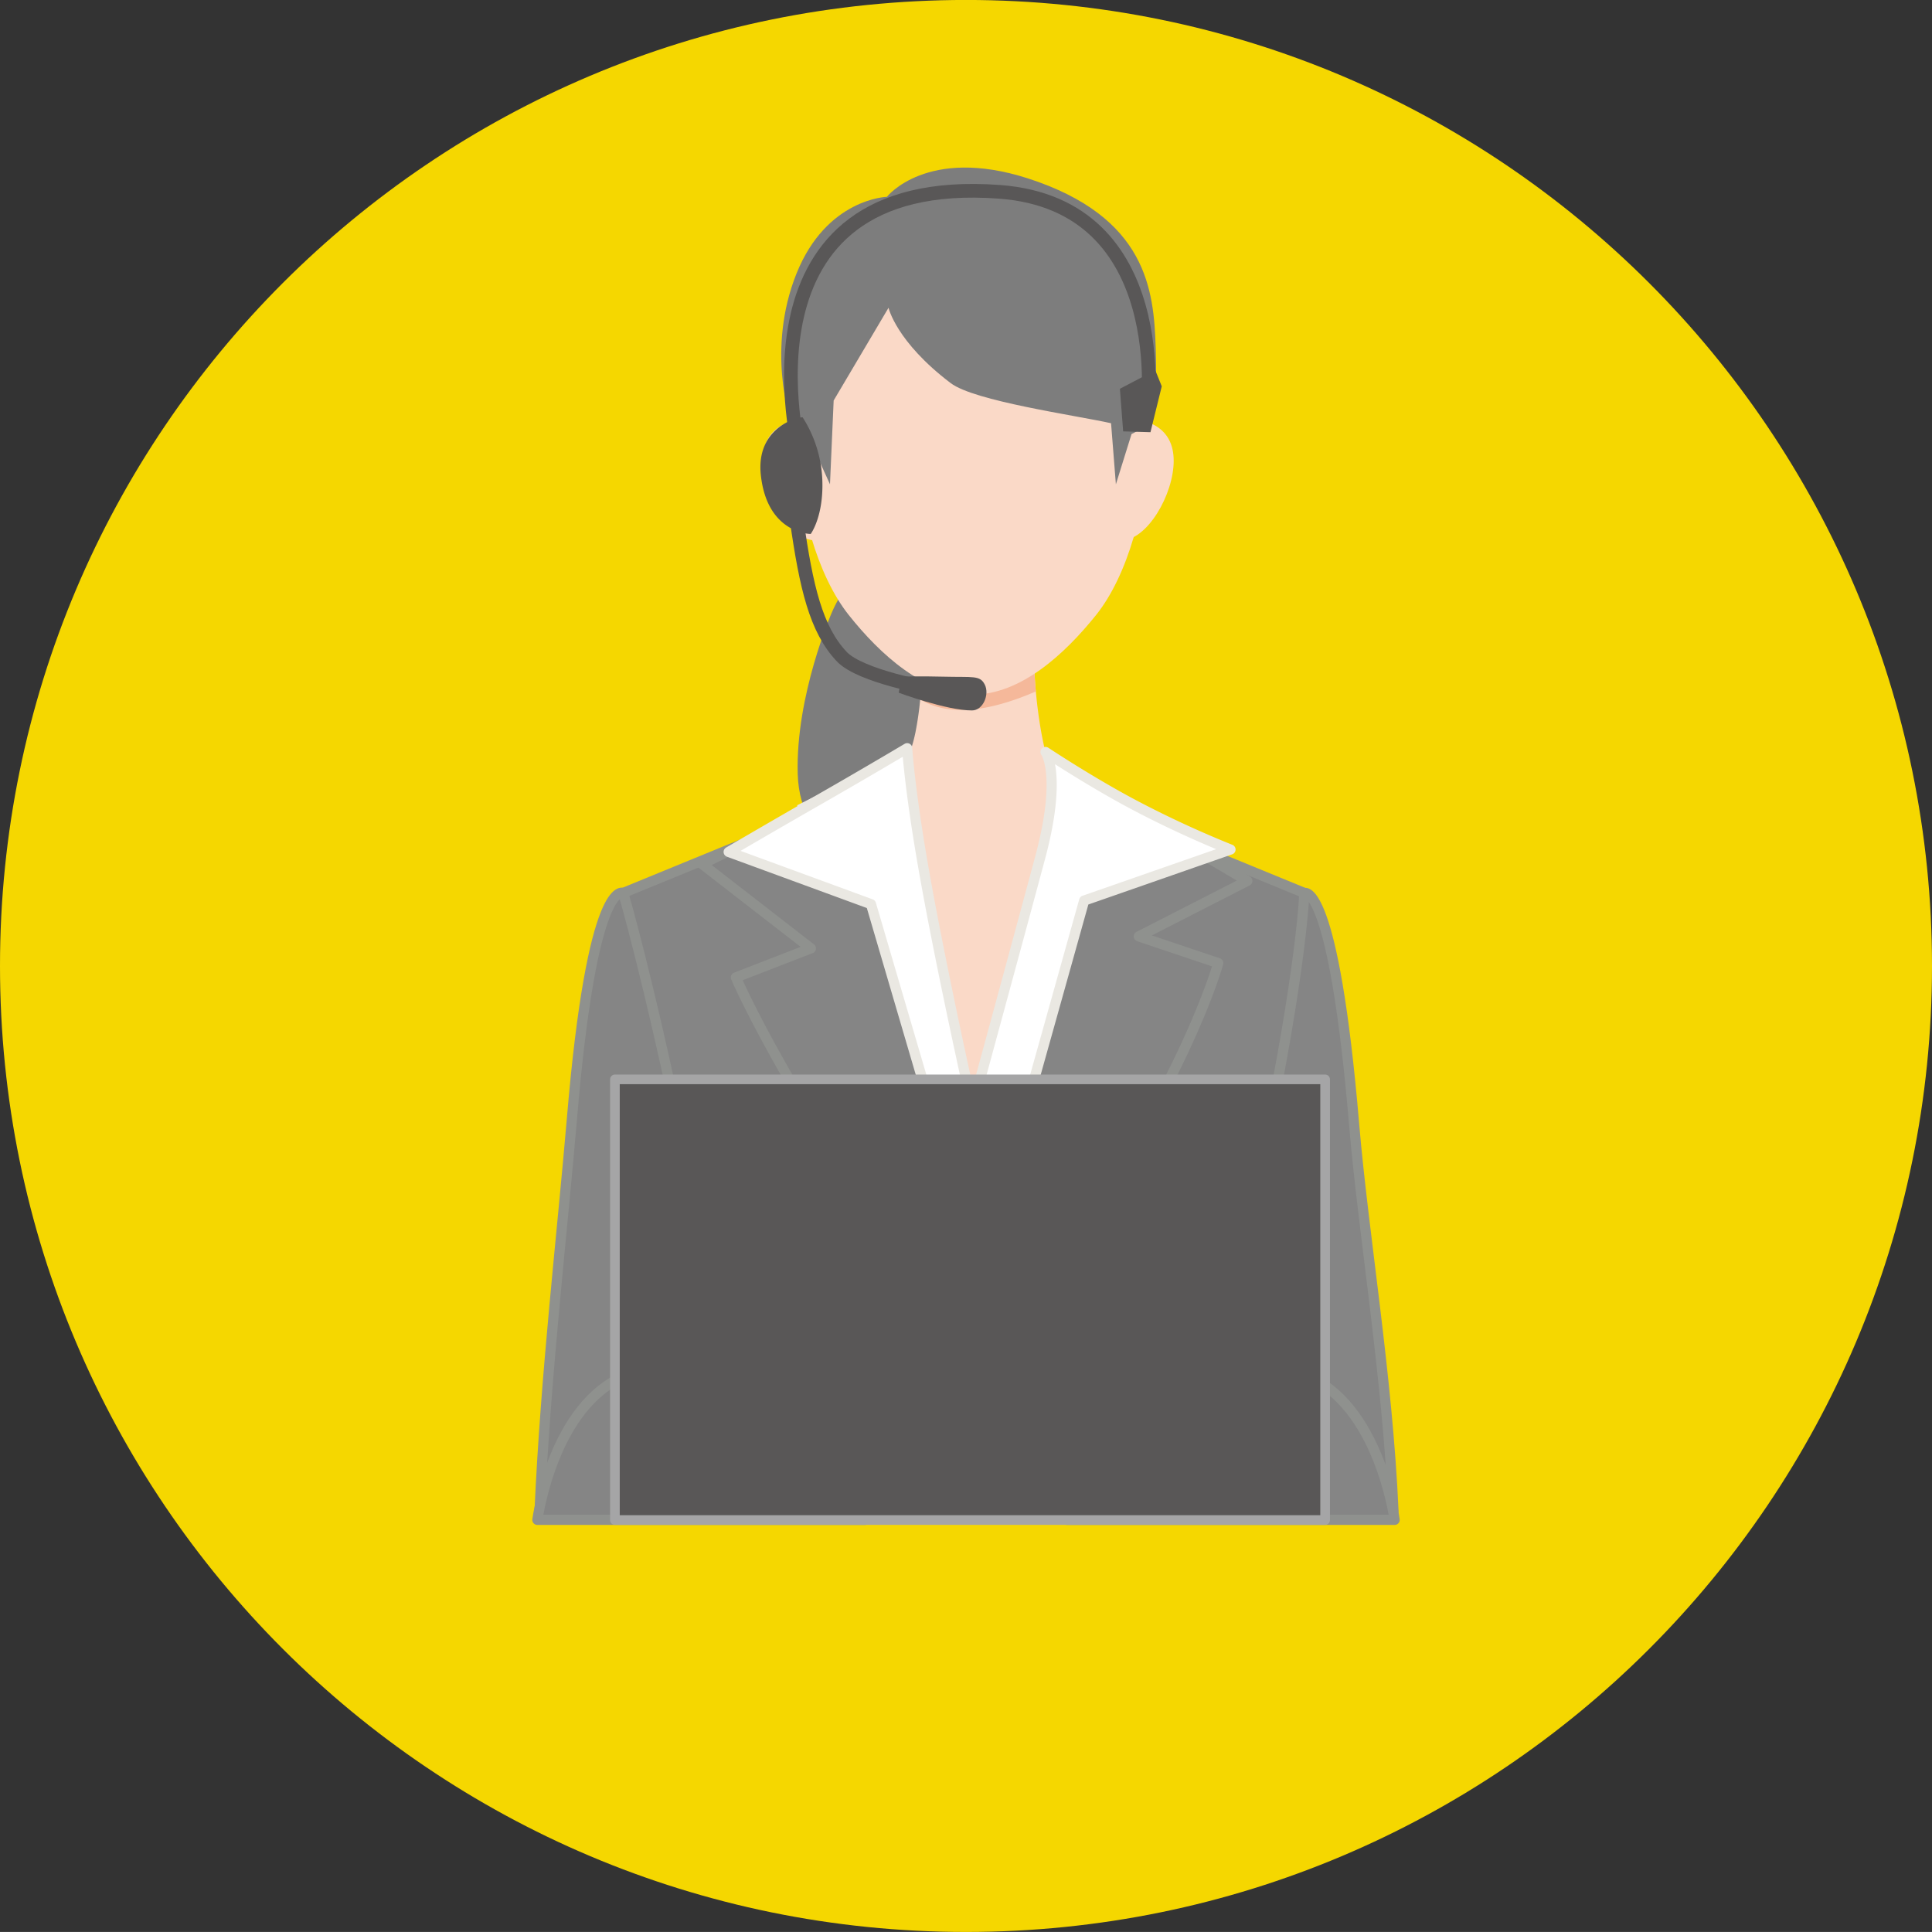 <svg id="レイヤー_1" data-name="レイヤー 1" xmlns="http://www.w3.org/2000/svg" viewBox="0 0 500 499.99"><rect x="0" y="0" width="500" height="499.99" fill="#333333" stroke="none"/><defs><style>.cls-1{fill:#f5d700;}.cls-2{fill:#7d7d7d;}.cls-3{fill:#858585;}.cls-3,.cls-8{stroke:#8f918e;stroke-linecap:round;}.cls-11,.cls-3,.cls-7,.cls-8,.cls-9{stroke-linejoin:round;}.cls-3,.cls-7{stroke-width:2.63px;}.cls-4{fill:#eae8e2;}.cls-5{fill:#fad9c7;}.cls-6{fill:#f5b89a;}.cls-7{fill:#fff;stroke:#eae8e2;}.cls-8,.cls-9{fill:none;}.cls-8{stroke-width:2.57px;}.cls-9{stroke:#595757;stroke-width:3.54px;}.cls-10,.cls-11{fill:#595757;}.cls-11{stroke:#a5a5a6;stroke-width:2.5px;}</style></defs><path class="cls-1" d="M499.48,249.65c0,138.08-111.93,250-250,250s-250-111.92-250-250,111.92-250,250-250S499.48,111.59,499.48,249.65Z" transform="translate(0.52 0.34)"/><path class="cls-2" d="M214.77,158.14s-9.43,21.51-8.84,41.84,19.45,26.52,36.54,16.8,17.39-49.51.3-67.48S214.77,158.14,214.77,158.14Z" transform="translate(0.52 0.34)"/><path class="cls-3" d="M189.47,303.17l-28.7-72.41s-8-4.56-13.3,58.69c-2.39,28.35-6.8,66.16-8.35,101.23h43.35Z" transform="translate(0.52 0.34)"/><path class="cls-3" d="M349.93,290.7c-5.34-63.25-12.88-59.94-12.88-59.94l-28.7,72.41,7,87.51h44.76C358.56,355.61,352.33,319.05,349.93,290.7Z" transform="translate(0.52 0.34)"/><path class="cls-4" d="M205.77,208.07c1-.36,21.77-12.06,43.89-14.69,22.52-2.68,43.16,16.36,43.16,16.36L251.89,335.87Z" transform="translate(0.52 0.34)"/><path class="cls-3" d="M326.66,296.94c9.71-46.53,10.39-66.18,10.39-66.18L276.71,206l-27.8,104-27.8-104-60.34,24.75s6.35,21.31,16,67.85,16.69,76.67,12,92.07H309C304.31,375.28,317,343.47,326.66,296.94Z" transform="translate(0.52 0.34)"/><path class="cls-3" d="M322.29,227.64,291.7,209.53l-15.61-11.24s.55,12.55-9.46,42.59c-7.48,22.43-12.37,64.74-14.37,84.73-3.18-24.73-9-64.81-15.68-84.73-10-30-11.69-37.59-11.69-37.59l-19.35,8.11-24.35,11.87,28.14,21.83-19.4,7.51s8.91,21.12,34.59,59.75a339.18,339.18,0,0,0,30,39.2s13.46-16.92,24.65-33.65c28.51-42.58,35.59-69,35.59-69L294.2,242Z" transform="translate(0.52 0.34)"/><path class="cls-5" d="M226.63,203s6.89.1,9.75-13.72a84.24,84.24,0,0,0,1-26.47l30-1.38s-1.11,9.67,1,24.17,5.83,20.26,5.83,20.26-8.77,74.87-21.65,77.11S226.63,203,226.63,203Z" transform="translate(0.52 0.34)"/><path class="cls-6" d="M267.57,178.6a92.89,92.89,0,0,1-.21-17.22l-30,1.38a84.49,84.49,0,0,1,.28,17.93C245.84,185.61,257,183.17,267.57,178.6Z" transform="translate(0.52 0.34)"/><path class="cls-7" d="M234.26,193.3s-10.19,6.08-22.48,13.11c-12.07,6.91-23.72,13.73-23.72,13.73l36.83,13.51L253,329.42l27.06-96.69,37.87-13.21a267.71,267.71,0,0,1-24.35-11.24c-11.57-6.06-23.51-14-23.51-14s4.34,5.91-1.38,27.26-17.56,64.77-17.56,64.77S243,250.23,238.42,224C234.86,203.6,234.26,193.3,234.26,193.3Z" transform="translate(0.52 0.34)"/><ellipse class="cls-8" cx="254.22" cy="368.04" rx="4.87" ry="8.21"/><path class="cls-5" d="M296.41,114.62c0,15.65-5.07,34-13.27,44.21s-19.52,20.6-32,20.6-23.84-10.34-32-20.6-13.28-28.56-13.28-44.21,5.08-29.82,13.28-40.08,19.52-16.6,32-16.6,23.84,6.34,32,16.6S296.41,99,296.41,114.62Z" transform="translate(0.52 0.34)"/><path class="cls-5" d="M222.42,123.68c0,8.74-5.36,15.82-12,15.82s-13.52-11.84-13.52-20.58,6.9-11.06,13.52-11.06S222.42,114.94,222.42,123.68Z" transform="translate(0.52 0.34)"/><path class="cls-5" d="M277.71,123.68c0,8.74,5.37,15.82,12,15.82s13.52-11.84,13.52-20.58-6.9-11.06-13.52-11.06S277.71,114.94,277.71,123.68Z" transform="translate(0.52 0.34)"/><path class="cls-2" d="M214.28,125l.95-21.69,14.2-24s1.95,8.78,16.09,19.5c6.14,4.66,31.94,8.27,41.5,10.38L288.27,125l4.05-13,5.31-2.81s1.43-5,.94-19.67-2.19-33.71-33.09-43.7C239.37,37.43,229,50.6,229,50.6s-15.61.41-23.41,19.91-1.56,37.8-1.56,37.8l4.37,3.74Z" transform="translate(0.52 0.34)"/><path class="cls-9" d="M296.39,106.3s7.07-53.69-38.3-57c-70.57-5.18-51.61,67.85-51.61,67.85" transform="translate(0.52 0.34)"/><path class="cls-10" d="M207.2,107.66c-1.83,0-12.14,2.93-10.81,15,1.66,15.19,12.9,15.19,12.9,15.19s3.4-4.53,3-14.15A32.46,32.46,0,0,0,207.2,107.66Z" transform="translate(0.52 0.34)"/><path class="cls-9" d="M205.65,134.19c2.49,17.48,5,28.31,11.65,35.38,4.91,5.22,23.31,8.33,23.31,8.33" transform="translate(0.52 0.34)"/><path class="cls-10" d="M232.7,174.78s4.55-.17,10.82,0c7.91.2,9.58-.42,10.83,2.08s-.42,6.66-3.33,6.66c-6.66,0-18.94-4.58-18.94-4.58Z" transform="translate(0.52 0.34)"/><polygon class="cls-10" points="289.83 100.61 298.99 95.82 300.66 99.98 297.74 111.85 290.67 111.64 289.83 100.61"/><path class="cls-3" d="M223.3,393H138.55s4-30,23.14-37.46,60.77,13.32,60.77,13.32Z" transform="translate(0.52 0.34)"/><path class="cls-3" d="M275.66,393h84.75s-4-30-23.15-37.46-60.77,13.32-60.77,13.32Z" transform="translate(0.52 0.34)"/><rect class="cls-11" x="159.14" y="279.34" width="183.8" height="114.05"/></svg>